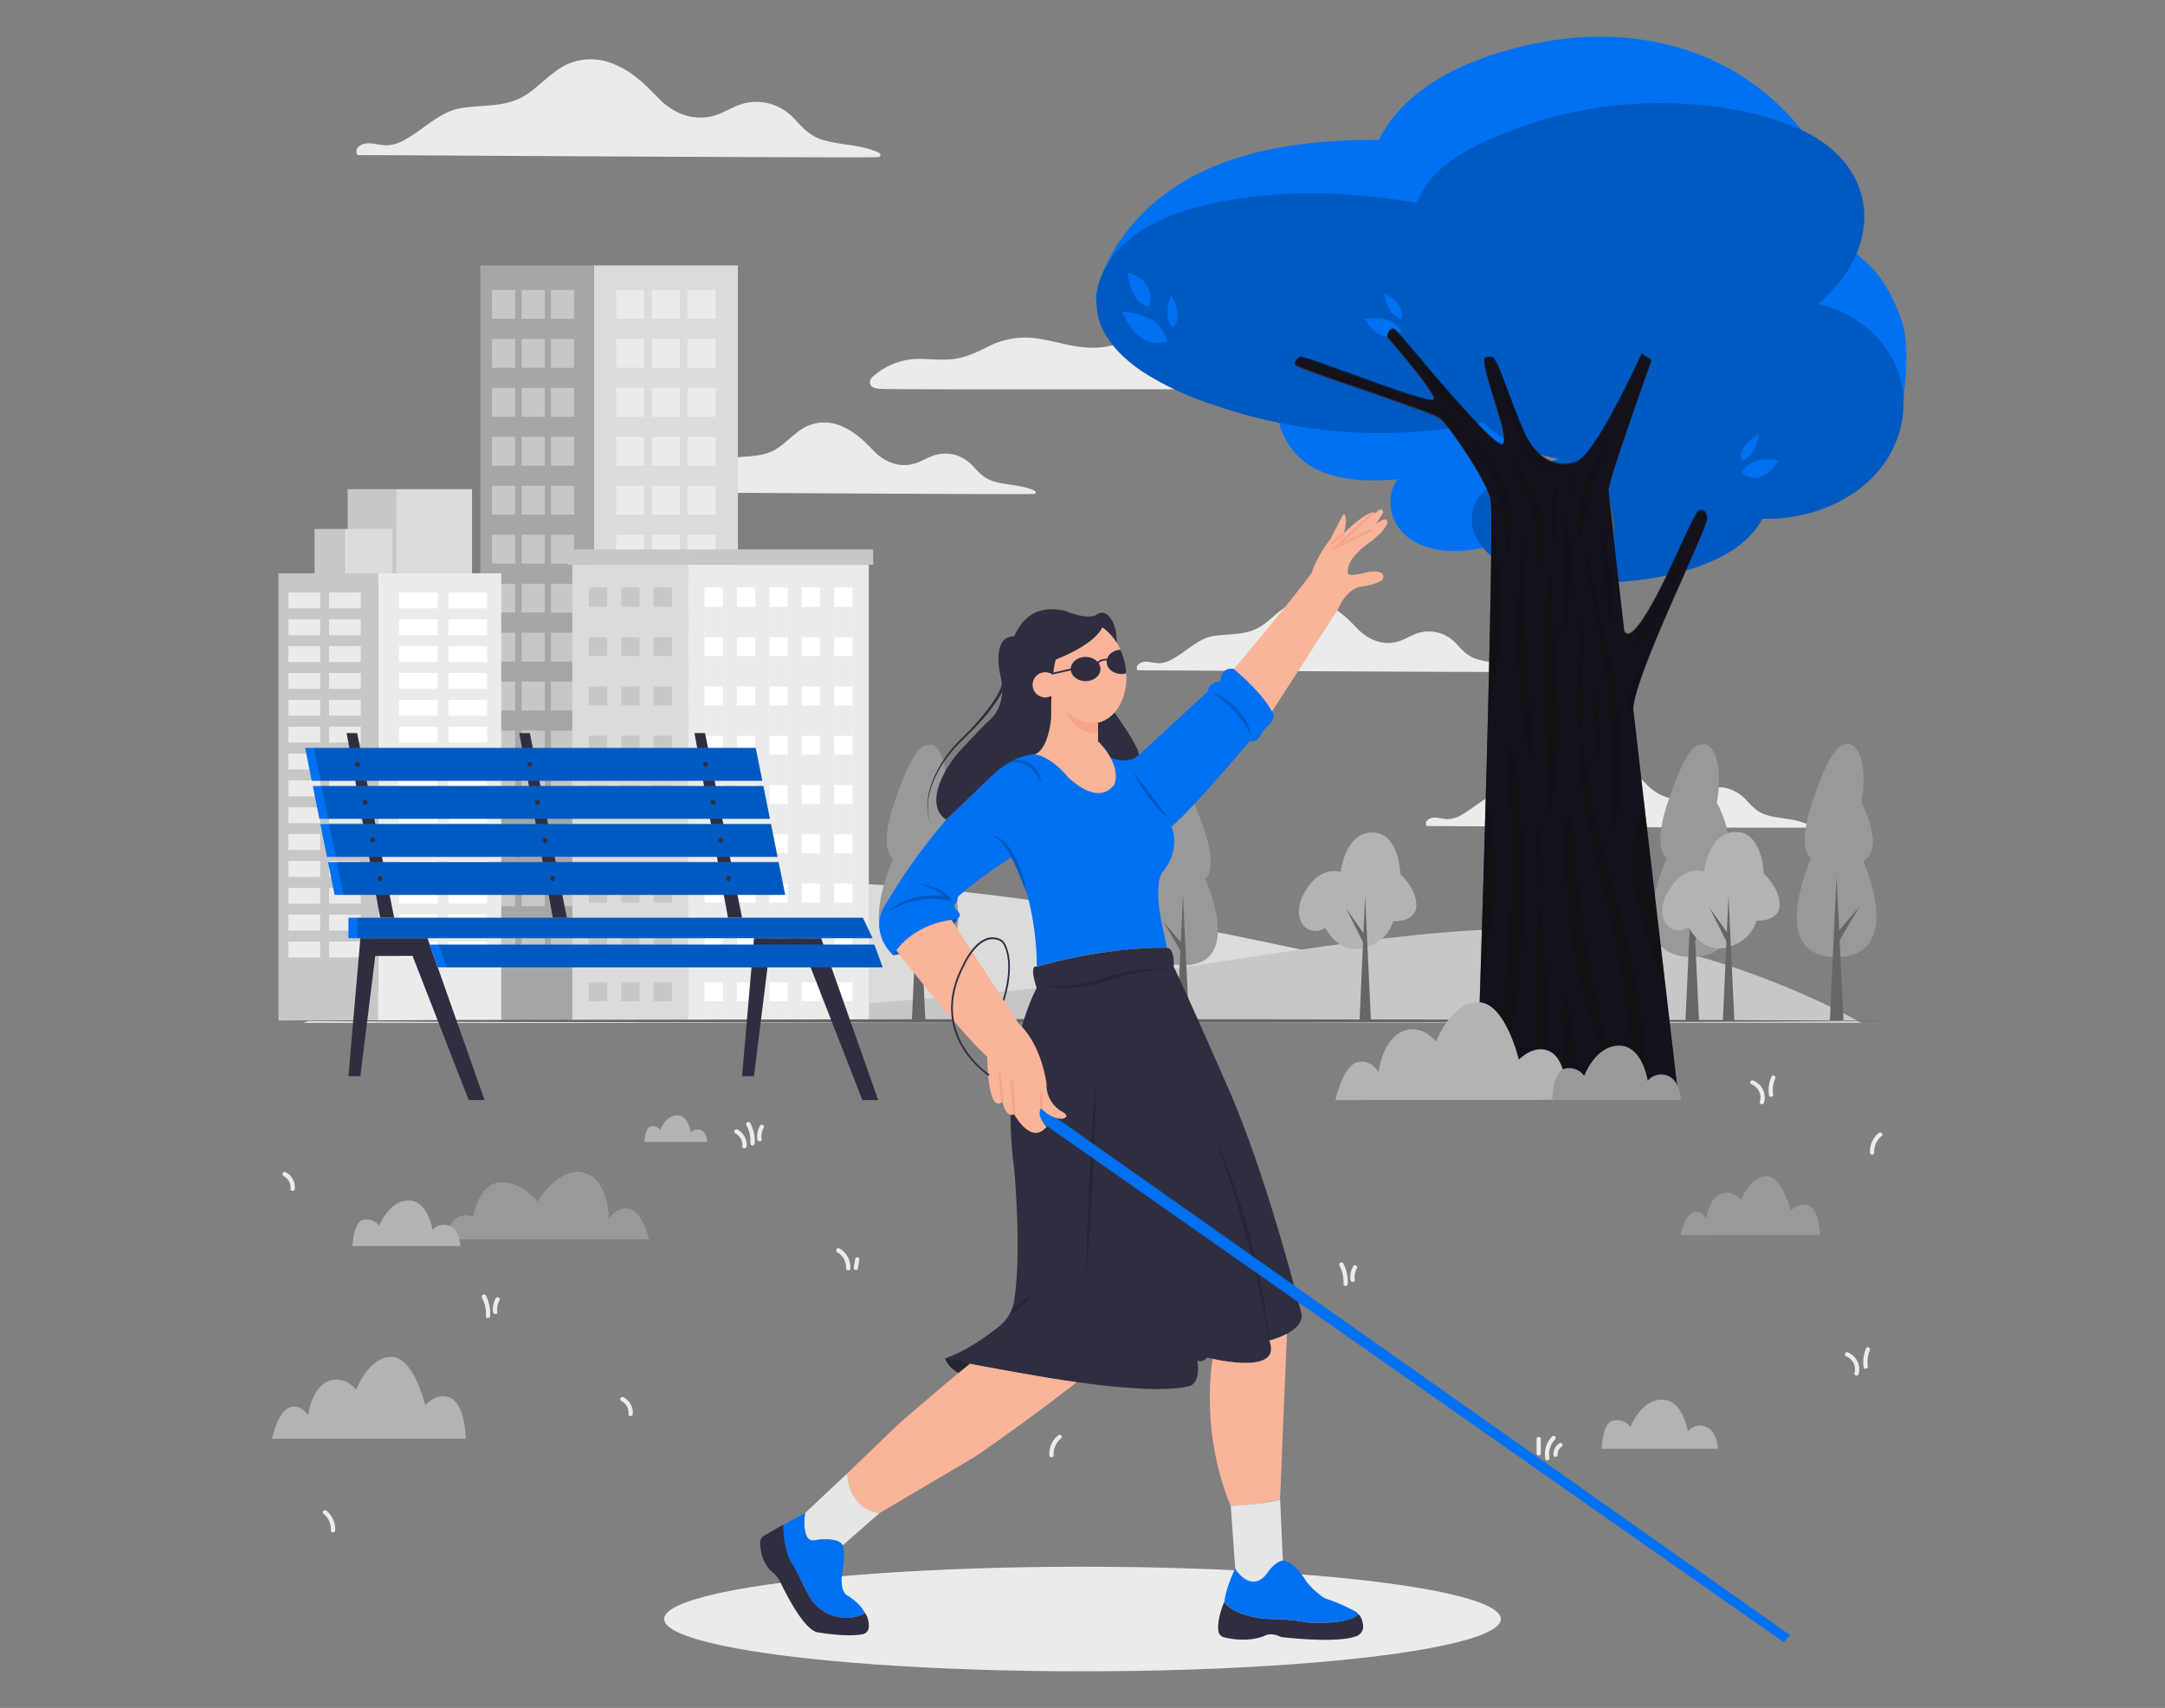 <svg xmlns="http://www.w3.org/2000/svg" width="865.76" height="682.89" viewBox="0 0 865.76 682.89"><rect x="0" y="0" width="865.76" height="682.89" fill="#808080" stroke="none"/><path d="M121.37,409s118.47-56,204.88-56c84.66,0,199.47,28.29,230.68,34.63,82,16.64,187.46,21.35,187.46,21.35Z" fill="#dbdbdb"/><path d="M744.39,409s-64.55-37.53-137.46-37.53c-50.89,0-123.94,15.12-192.74,23.62C388,398.32,251.64,409,251.64,409Z" fill="#c7c7c7"/><path d="M143.2,62c11,0,196.36,1.21,208,.84a.91.91,0,0,0,.46-1.67c-7.34-3.63-15.68-2.89-23.31-5.47-4.49-1.53-7.24-4.46-10.35-7.81a21.51,21.51,0,0,0-9.65-6.3,20.33,20.33,0,0,0-10.5-.33c-3.77.9-7,3.06-10.62,4.41-8.9,3.35-17.55.17-23.91-6.42-5.24-5.44-10.4-10.56-17.53-13.48a23.29,23.29,0,0,0-18.57-.26c-6.8,3.06-11.46,9.19-17.84,13-7.57,4.42-16.63,3.37-25,4.71s-14.79,8.38-22.11,12.44a15.66,15.66,0,0,1-8,2.46,44,44,0,0,1-4.84-.69c-2.53-.3-4.92-.23-6.62,1.87C142.39,59.84,142.48,62,143.2,62Z" fill="#ebebeb"/><path d="M570.76,330.29c8,0,143.35.89,151.86.62.61,0,1-.92.33-1.21-5.36-2.65-11.44-2.13-17-4-3.28-1.11-5.28-3.25-7.55-5.72a15.83,15.83,0,0,0-7-4.59,15,15,0,0,0-7.66-.23c-2.75.64-5.13,2.22-7.75,3.21-6.51,2.46-12.82.13-17.46-4.68-3.83-4-7.59-7.66-12.8-9.85a17,17,0,0,0-13.56-.19c-5,2.25-8.36,6.77-13,9.48-5.53,3.24-12.15,2.47-18.24,3.45s-10.88,6.05-16.29,9.12a11.31,11.31,0,0,1-5.84,1.81,32.92,32.92,0,0,1-3.55-.49c-1.84-.23-3.59-.19-4.83,1.36C570.09,328.76,570.15,330.29,570.76,330.29Z" fill="#ebebeb"/><path d="M455,268c8,0,143.36.89,151.87.61.61,0,.93-.92.33-1.21-5.36-2.65-11.44-2.13-17-4-3.27-1.1-5.28-3.24-7.56-5.71a15.82,15.82,0,0,0-7-4.6,15.07,15.07,0,0,0-7.66-.23c-2.74.65-5.11,2.23-7.66,3.22-6.51,2.45-12.82.12-17.46-4.69-3.83-4-7.59-7.66-12.79-9.85a17,17,0,0,0-13.56-.18c-5,2.25-8.37,6.77-13,9.48-5.52,3.23-12.13,2.47-18.23,3.45s-10.73,6.13-16.15,9.07a11.31,11.31,0,0,1-5.84,1.81,32.92,32.92,0,0,1-3.55-.49c-1.84-.23-3.59-.19-4.83,1.36C454.43,266.38,454.5,268,455,268Z" fill="#ebebeb"/><path d="M261.66,196.88c8,0,143.35.89,151.85.62.62,0,.95-.91.34-1.21-5.36-2.65-11.44-2.13-17-4-3.28-1.11-5.31-3.25-7.57-5.72a15.75,15.75,0,0,0-7-4.59,15,15,0,0,0-7.66-.23c-2.74.64-5.13,2.22-7.75,3.21-6.5,2.46-12.83.13-17.47-4.68-3.83-4-7.58-7.66-12.79-9.85a17,17,0,0,0-13.56-.19c-5,2.25-8.36,6.77-13,9.5-5.53,3.22-12.15,2.47-18.25,3.43s-10.72,6.13-16.15,9.09a11.49,11.49,0,0,1-5.83,1.81,31.13,31.13,0,0,1-3.56-.51c-1.83-.23-3.58-.18-4.82,1.36C261.06,195.29,261.12,196.88,261.66,196.88Z" fill="#ebebeb"/><path d="M352.86,155.49c.15.44,213.28,0,210.59,0-1.22,0,1.86-1.84.66-2.44-6.94-3.43-14.52-3.54-22.09-4.23a33.88,33.88,0,0,1-12.9-3.06c-4-2.11-6.51-5.76-9.36-9.19a40,40,0,0,0-36.4-13.79c-15.15,2.37-27.1,13.91-42.28,16-9.12,1.27-17.75-2.25-26.66-3.49a32.44,32.44,0,0,0-20,3.66c-4.81,2.37-9.19,4.38-14.68,4.76-4.18.29-8.36-.18-12.54-.23a28.16,28.16,0,0,0-18.47,7.37C348.05,151.49,345.91,155.49,352.86,155.49Z" fill="#ebebeb"/><rect x="237.48" y="106.13" width="57.6" height="301.93" fill="#dbdbdb"/><rect x="274.94" y="115.95" width="11.2" height="11.52" fill="#ebebeb"/><rect x="260.63" y="115.95" width="11.2" height="11.52" fill="#ebebeb"/><rect x="274.94" y="135.53" width="11.2" height="11.54" fill="#ebebeb"/><rect x="260.63" y="135.53" width="11.2" height="11.54" fill="#ebebeb"/><rect x="274.94" y="155.09" width="11.2" height="11.54" fill="#ebebeb"/><rect x="260.63" y="155.09" width="11.2" height="11.54" fill="#ebebeb"/><rect x="274.94" y="174.65" width="11.2" height="11.54" fill="#ebebeb"/><rect x="260.63" y="174.65" width="11.2" height="11.54" fill="#ebebeb"/><rect x="274.94" y="194.23" width="11.2" height="11.54" fill="#ebebeb"/><rect x="260.63" y="194.23" width="11.2" height="11.54" fill="#ebebeb"/><rect x="274.94" y="213.8" width="11.2" height="11.54" fill="#ebebeb"/><rect x="260.63" y="213.8" width="11.2" height="11.54" fill="#ebebeb"/><rect x="274.94" y="233.39" width="11.2" height="11.52" fill="#ebebeb"/><rect x="260.63" y="233.39" width="11.2" height="11.52" fill="#ebebeb"/><rect x="274.94" y="252.96" width="11.2" height="11.54" fill="#ebebeb"/><rect x="260.63" y="252.96" width="11.2" height="11.54" fill="#ebebeb"/><rect x="274.94" y="272.52" width="11.2" height="11.54" fill="#ebebeb"/><rect x="260.63" y="272.52" width="11.2" height="11.54" fill="#ebebeb"/><rect x="274.94" y="292.1" width="11.2" height="11.54" fill="#ebebeb"/><rect x="260.63" y="292.1" width="11.2" height="11.54" fill="#ebebeb"/><rect x="274.94" y="311.66" width="11.2" height="11.54" fill="#ebebeb"/><rect x="260.63" y="311.66" width="11.2" height="11.54" fill="#ebebeb"/><rect x="274.94" y="331.24" width="11.2" height="11.54" fill="#ebebeb"/><rect x="260.63" y="331.24" width="11.2" height="11.54" fill="#ebebeb"/><rect x="274.94" y="350.81" width="11.2" height="11.54" fill="#ebebeb"/><rect x="260.63" y="350.81" width="11.2" height="11.54" fill="#ebebeb"/><rect x="274.94" y="370.39" width="11.2" height="11.54" fill="#ebebeb"/><rect x="246.43" y="370.4" width="11.2" height="11.54" fill="#ebebeb"/><rect x="246.43" y="350.82" width="11.2" height="11.54" fill="#ebebeb"/><rect x="246.43" y="331.24" width="11.2" height="11.54" fill="#ebebeb"/><rect x="246.43" y="311.68" width="11.2" height="11.54" fill="#ebebeb"/><rect x="246.43" y="292.1" width="11.2" height="11.54" fill="#ebebeb"/><rect x="246.43" y="272.54" width="11.2" height="11.54" fill="#ebebeb"/><rect x="246.43" y="252.96" width="11.2" height="11.54" fill="#ebebeb"/><rect x="246.43" y="233.38" width="11.2" height="11.52" fill="#ebebeb"/><rect x="246.43" y="213.81" width="11.2" height="11.54" fill="#ebebeb"/><rect x="246.43" y="194.23" width="11.2" height="11.54" fill="#ebebeb"/><rect x="246.43" y="174.67" width="11.2" height="11.54" fill="#ebebeb"/><rect x="246.43" y="155.09" width="11.2" height="11.54" fill="#ebebeb"/><rect x="246.43" y="135.51" width="11.2" height="11.54" fill="#ebebeb"/><rect x="246.43" y="115.95" width="11.2" height="11.52" fill="#ebebeb"/><rect x="260.63" y="370.39" width="11.2" height="11.54" fill="#ebebeb"/><rect x="192.09" y="106.13" width="45.41" height="301.93" fill="#a6a6a6"/><rect x="196.76" y="370.4" width="9.25" height="11.54" fill="#c7c7c7"/><rect x="208.59" y="370.4" width="9.25" height="11.54" fill="#c7c7c7"/><rect x="196.76" y="350.82" width="9.25" height="11.54" fill="#c7c7c7"/><rect x="208.59" y="350.82" width="9.25" height="11.54" fill="#c7c7c7"/><rect x="196.76" y="331.24" width="9.25" height="11.54" fill="#c7c7c7"/><rect x="208.59" y="331.24" width="9.25" height="11.54" fill="#c7c7c7"/><rect x="196.76" y="311.68" width="9.25" height="11.54" fill="#c7c7c7"/><rect x="208.59" y="311.68" width="9.25" height="11.54" fill="#c7c7c7"/><rect x="196.76" y="292.1" width="9.25" height="11.54" fill="#c7c7c7"/><rect x="208.59" y="292.1" width="9.25" height="11.54" fill="#c7c7c7"/><rect x="196.76" y="272.54" width="9.25" height="11.54" fill="#c7c7c7"/><rect x="208.59" y="272.54" width="9.25" height="11.54" fill="#c7c7c7"/><rect x="196.76" y="252.96" width="9.25" height="11.54" fill="#c7c7c7"/><rect x="208.59" y="252.96" width="9.25" height="11.54" fill="#c7c7c7"/><rect x="196.76" y="233.38" width="9.25" height="11.52" fill="#c7c7c7"/><rect x="208.59" y="233.38" width="9.25" height="11.52" fill="#c7c7c7"/><rect x="196.76" y="213.81" width="9.25" height="11.54" fill="#c7c7c7"/><rect x="208.59" y="213.81" width="9.25" height="11.54" fill="#c7c7c7"/><rect x="196.76" y="194.23" width="9.25" height="11.54" fill="#c7c7c7"/><rect x="208.59" y="194.23" width="9.25" height="11.54" fill="#c7c7c7"/><rect x="196.76" y="174.67" width="9.25" height="11.54" fill="#c7c7c7"/><rect x="208.59" y="174.67" width="9.25" height="11.54" fill="#c7c7c7"/><rect x="196.76" y="155.09" width="9.25" height="11.54" fill="#c7c7c7"/><rect x="208.59" y="155.09" width="9.25" height="11.54" fill="#c7c7c7"/><rect x="196.76" y="135.51" width="9.25" height="11.54" fill="#c7c7c7"/><rect x="208.59" y="135.51" width="9.25" height="11.54" fill="#c7c7c7"/><rect x="196.76" y="115.95" width="9.25" height="11.52" fill="#c7c7c7"/><rect x="220.31" y="115.95" width="9.25" height="11.52" fill="#c7c7c7"/><rect x="220.31" y="135.53" width="9.25" height="11.54" fill="#c7c7c7"/><rect x="220.31" y="155.09" width="9.25" height="11.54" fill="#c7c7c7"/><rect x="220.31" y="174.65" width="9.25" height="11.54" fill="#c7c7c7"/><rect x="220.31" y="194.23" width="9.25" height="11.54" fill="#c7c7c7"/><rect x="220.31" y="213.8" width="9.25" height="11.54" fill="#c7c7c7"/><rect x="220.31" y="233.39" width="9.25" height="11.52" fill="#c7c7c7"/><rect x="220.31" y="252.96" width="9.25" height="11.54" fill="#c7c7c7"/><rect x="220.31" y="272.52" width="9.25" height="11.54" fill="#c7c7c7"/><rect x="220.31" y="292.1" width="9.25" height="11.54" fill="#c7c7c7"/><rect x="220.31" y="311.66" width="9.25" height="11.54" fill="#c7c7c7"/><rect x="220.31" y="331.24" width="9.25" height="11.54" fill="#c7c7c7"/><rect x="220.31" y="350.81" width="9.25" height="11.54" fill="#c7c7c7"/><rect x="220.31" y="370.39" width="9.25" height="11.54" fill="#c7c7c7"/><rect x="208.59" y="115.95" width="9.25" height="11.52" fill="#c7c7c7"/><rect x="275.22" y="225.82" width="72.22" height="182.37" fill="#ebebeb"/><rect x="275.22" y="219.67" width="73.95" height="6.14" fill="#c7c7c7"/><rect x="333.59" y="234.88" width="7.31" height="173.3" fill="#fff"/><rect x="320.63" y="234.88" width="7.32" height="173.3" fill="#fff"/><rect x="307.68" y="234.88" width="7.31" height="173.3" fill="#fff"/><rect x="294.7" y="234.88" width="7.32" height="173.3" fill="#fff"/><rect x="281.76" y="234.88" width="7.31" height="173.3" fill="#fff"/><rect x="333.59" y="242.63" width="7.32" height="12.13" fill="#ebebeb"/><rect x="320.63" y="242.63" width="7.32" height="12.13" fill="#ebebeb"/><rect x="307.67" y="242.63" width="7.32" height="12.13" fill="#ebebeb"/><rect x="294.7" y="242.63" width="7.32" height="12.13" fill="#ebebeb"/><rect x="281.74" y="242.63" width="7.32" height="12.13" fill="#ebebeb"/><rect x="333.59" y="262.33" width="7.32" height="12.13" fill="#ebebeb"/><rect x="320.63" y="262.33" width="7.32" height="12.13" fill="#ebebeb"/><rect x="307.67" y="262.33" width="7.32" height="12.13" fill="#ebebeb"/><rect x="294.7" y="262.33" width="7.32" height="12.13" fill="#ebebeb"/><rect x="281.74" y="262.33" width="7.32" height="12.13" fill="#ebebeb"/><rect x="333.59" y="282.05" width="7.32" height="12.13" fill="#ebebeb"/><rect x="320.63" y="282.05" width="7.32" height="12.13" fill="#ebebeb"/><rect x="307.67" y="282.05" width="7.32" height="12.13" fill="#ebebeb"/><rect x="294.7" y="282.05" width="7.32" height="12.13" fill="#ebebeb"/><rect x="281.74" y="282.05" width="7.32" height="12.13" fill="#ebebeb"/><rect x="333.59" y="301.75" width="7.32" height="12.13" fill="#ebebeb"/><rect x="320.63" y="301.75" width="7.32" height="12.13" fill="#ebebeb"/><rect x="307.67" y="301.75" width="7.32" height="12.13" fill="#ebebeb"/><rect x="294.7" y="301.75" width="7.32" height="12.13" fill="#ebebeb"/><rect x="281.74" y="301.75" width="7.32" height="12.13" fill="#ebebeb"/><rect x="333.59" y="321.47" width="7.32" height="12.13" fill="#ebebeb"/><rect x="320.63" y="321.47" width="7.32" height="12.13" fill="#ebebeb"/><rect x="307.67" y="321.47" width="7.32" height="12.13" fill="#ebebeb"/><rect x="294.7" y="321.47" width="7.32" height="12.13" fill="#ebebeb"/><rect x="281.74" y="321.47" width="7.32" height="12.13" fill="#ebebeb"/><rect x="333.59" y="341.17" width="7.32" height="12.13" fill="#ebebeb"/><rect x="320.63" y="341.17" width="7.32" height="12.13" fill="#ebebeb"/><rect x="307.67" y="341.17" width="7.32" height="12.13" fill="#ebebeb"/><rect x="294.7" y="341.17" width="7.32" height="12.13" fill="#ebebeb"/><rect x="281.74" y="341.17" width="7.32" height="12.13" fill="#ebebeb"/><rect x="333.59" y="360.9" width="7.32" height="12.13" fill="#ebebeb"/><rect x="320.63" y="360.9" width="7.32" height="12.13" fill="#ebebeb"/><rect x="307.67" y="360.9" width="7.32" height="12.13" fill="#ebebeb"/><rect x="294.7" y="360.9" width="7.32" height="12.13" fill="#ebebeb"/><rect x="281.74" y="360.9" width="7.32" height="12.13" fill="#ebebeb"/><rect x="333.59" y="380.61" width="7.32" height="12.13" fill="#ebebeb"/><rect x="320.63" y="380.61" width="7.32" height="12.13" fill="#ebebeb"/><rect x="307.67" y="380.61" width="7.32" height="12.13" fill="#ebebeb"/><rect x="294.7" y="380.61" width="7.32" height="12.13" fill="#ebebeb"/><rect x="281.74" y="380.61" width="7.32" height="12.13" fill="#ebebeb"/><rect x="333.59" y="400.32" width="7.31" height="7.87" fill="#ebebeb"/><rect x="320.63" y="400.32" width="7.32" height="7.87" fill="#ebebeb"/><rect x="307.68" y="400.32" width="7.31" height="7.87" fill="#ebebeb"/><rect x="294.7" y="400.32" width="7.32" height="7.87" fill="#ebebeb"/><rect x="281.76" y="400.32" width="7.31" height="7.87" fill="#ebebeb"/><rect x="228.86" y="225.82" width="46.36" height="182.37" fill="#dbdbdb"/><rect x="226.87" y="219.67" width="48.37" height="6.14" fill="#c7c7c7"/><rect x="261.38" y="234.88" width="7.32" height="173.3" fill="#c7c7c7"/><rect x="248.42" y="234.88" width="7.31" height="173.3" fill="#c7c7c7"/><rect x="235.46" y="234.88" width="7.32" height="173.3" fill="#c7c7c7"/><rect x="261.37" y="242.63" width="7.32" height="12.13" fill="#dbdbdb"/><rect x="248.41" y="242.63" width="7.32" height="12.13" fill="#dbdbdb"/><rect x="235.46" y="242.63" width="7.32" height="12.13" fill="#dbdbdb"/><rect x="261.37" y="262.33" width="7.32" height="12.13" fill="#dbdbdb"/><rect x="248.41" y="262.33" width="7.32" height="12.13" fill="#dbdbdb"/><rect x="235.46" y="262.33" width="7.32" height="12.13" fill="#dbdbdb"/><rect x="261.37" y="282.05" width="7.32" height="12.13" fill="#dbdbdb"/><rect x="248.41" y="282.05" width="7.32" height="12.13" fill="#dbdbdb"/><rect x="235.46" y="282.05" width="7.32" height="12.13" fill="#dbdbdb"/><rect x="261.37" y="301.75" width="7.32" height="12.13" fill="#dbdbdb"/><rect x="248.41" y="301.75" width="7.32" height="12.13" fill="#dbdbdb"/><rect x="235.46" y="301.75" width="7.32" height="12.13" fill="#dbdbdb"/><rect x="261.37" y="321.47" width="7.32" height="12.13" fill="#dbdbdb"/><rect x="248.41" y="321.47" width="7.32" height="12.13" fill="#dbdbdb"/><rect x="235.46" y="321.47" width="7.32" height="12.13" fill="#dbdbdb"/><rect x="261.37" y="341.17" width="7.32" height="12.13" fill="#dbdbdb"/><rect x="248.41" y="341.17" width="7.32" height="12.13" fill="#dbdbdb"/><rect x="235.46" y="341.17" width="7.32" height="12.13" fill="#dbdbdb"/><rect x="261.37" y="360.9" width="7.32" height="12.13" fill="#dbdbdb"/><rect x="248.41" y="360.9" width="7.32" height="12.13" fill="#dbdbdb"/><rect x="235.46" y="360.9" width="7.32" height="12.13" fill="#dbdbdb"/><rect x="261.37" y="380.61" width="7.32" height="12.13" fill="#dbdbdb"/><rect x="248.41" y="380.61" width="7.32" height="12.13" fill="#dbdbdb"/><rect x="235.46" y="380.61" width="7.32" height="12.13" fill="#dbdbdb"/><rect x="261.38" y="400.32" width="7.32" height="7.87" fill="#dbdbdb"/><rect x="248.42" y="400.32" width="7.31" height="7.87" fill="#dbdbdb"/><rect x="235.46" y="400.32" width="7.32" height="7.87" fill="#dbdbdb"/><rect x="158.32" y="195.58" width="30.44" height="35.96" fill="#dbdbdb"/><rect x="139.02" y="195.58" width="19.3" height="37.27" fill="#c7c7c7"/><rect x="137.75" y="211.48" width="19.15" height="21.39" fill="#dbdbdb"/><rect x="125.8" y="211.48" width="11.95" height="21.39" fill="#c7c7c7"/><rect x="151.23" y="229.21" width="49.21" height="178.87" fill="#ebebeb"/><rect x="179.34" y="236.89" width="15.47" height="6.33" fill="#fff"/><rect x="159.55" y="236.89" width="15.47" height="6.33" fill="#fff"/><rect x="179.34" y="247.63" width="15.47" height="6.33" fill="#fff"/><rect x="159.55" y="247.63" width="15.47" height="6.33" fill="#fff"/><rect x="179.34" y="258.36" width="15.47" height="6.33" fill="#fff"/><rect x="159.55" y="258.36" width="15.47" height="6.33" fill="#fff"/><rect x="179.34" y="269.1" width="15.47" height="6.33" fill="#fff"/><rect x="159.55" y="269.1" width="15.47" height="6.33" fill="#fff"/><rect x="179.34" y="279.83" width="15.47" height="6.33" fill="#fff"/><rect x="159.55" y="279.83" width="15.47" height="6.33" fill="#fff"/><rect x="179.34" y="290.57" width="15.47" height="6.33" fill="#fff"/><rect x="159.55" y="290.57" width="15.47" height="6.33" fill="#fff"/><rect x="179.34" y="301.31" width="15.47" height="6.33" fill="#fff"/><rect x="159.55" y="301.31" width="15.47" height="6.33" fill="#fff"/><rect x="179.34" y="312.05" width="15.47" height="6.33" fill="#fff"/><rect x="159.55" y="312.05" width="15.47" height="6.33" fill="#fff"/><rect x="179.34" y="322.77" width="15.47" height="6.33" fill="#fff"/><rect x="159.55" y="322.77" width="15.47" height="6.33" fill="#fff"/><rect x="179.34" y="333.51" width="15.47" height="6.33" fill="#fff"/><rect x="159.55" y="333.51" width="15.47" height="6.33" fill="#fff"/><rect x="179.34" y="344.25" width="15.47" height="6.33" fill="#fff"/><rect x="159.55" y="344.25" width="15.47" height="6.33" fill="#fff"/><rect x="179.34" y="354.99" width="15.47" height="6.33" fill="#fff"/><rect x="159.55" y="354.99" width="15.47" height="6.33" fill="#fff"/><rect x="179.34" y="365.71" width="15.47" height="6.33" fill="#fff"/><rect x="159.55" y="365.71" width="15.47" height="6.33" fill="#fff"/><rect x="179.34" y="376.45" width="15.47" height="6.33" fill="#fff"/><rect x="159.55" y="376.45" width="15.47" height="6.33" fill="#fff"/><rect x="111.35" y="229.21" width="39.88" height="178.87" fill="#c7c7c7"/><rect x="115.33" y="376.47" width="12.7" height="6.33" fill="#ebebeb"/><rect x="131.59" y="376.47" width="12.7" height="6.33" fill="#ebebeb"/><rect x="115.33" y="365.73" width="12.7" height="6.33" fill="#ebebeb"/><rect x="131.59" y="365.73" width="12.7" height="6.33" fill="#ebebeb"/><rect x="115.33" y="354.99" width="12.7" height="6.33" fill="#ebebeb"/><rect x="131.59" y="354.99" width="12.7" height="6.33" fill="#ebebeb"/><rect x="115.33" y="344.25" width="12.7" height="6.33" fill="#ebebeb"/><rect x="131.59" y="344.25" width="12.7" height="6.33" fill="#ebebeb"/><rect x="115.33" y="333.53" width="12.7" height="6.33" fill="#ebebeb"/><rect x="131.59" y="333.53" width="12.7" height="6.33" fill="#ebebeb"/><rect x="115.33" y="322.79" width="12.7" height="6.33" fill="#ebebeb"/><rect x="131.59" y="322.79" width="12.7" height="6.33" fill="#ebebeb"/><rect x="115.33" y="312.05" width="12.7" height="6.33" fill="#ebebeb"/><rect x="131.59" y="312.05" width="12.7" height="6.33" fill="#ebebeb"/><rect x="115.33" y="301.31" width="12.7" height="6.33" fill="#ebebeb"/><rect x="131.59" y="301.31" width="12.7" height="6.33" fill="#ebebeb"/><rect x="115.33" y="290.58" width="12.7" height="6.33" fill="#ebebeb"/><rect x="131.59" y="290.58" width="12.7" height="6.33" fill="#ebebeb"/><rect x="115.33" y="279.84" width="12.7" height="6.33" fill="#ebebeb"/><rect x="131.59" y="279.84" width="12.7" height="6.33" fill="#ebebeb"/><rect x="115.33" y="269.1" width="12.7" height="6.33" fill="#ebebeb"/><rect x="131.59" y="269.1" width="12.7" height="6.33" fill="#ebebeb"/><rect x="115.33" y="258.36" width="12.7" height="6.33" fill="#ebebeb"/><rect x="131.59" y="258.36" width="12.7" height="6.33" fill="#ebebeb"/><rect x="115.33" y="247.64" width="12.7" height="6.33" fill="#ebebeb"/><rect x="131.59" y="247.64" width="12.7" height="6.33" fill="#ebebeb"/><rect x="115.33" y="236.9" width="12.7" height="6.33" fill="#ebebeb"/><rect x="131.59" y="236.9" width="12.7" height="6.33" fill="#ebebeb"/><path d="M738.8,540.69c-1-.42-1.46,1.24-.46,1.65a5.53,5.53,0,0,1,3.23,6.7.86.86,0,0,0,1.64.46A7.3,7.3,0,0,0,738.8,540.69Z" fill="#ebebeb"/><path d="M746.27,539.09a13.1,13.1,0,0,0-1,7.56c.16,1.09,1.82.63,1.65-.46a11,11,0,0,1,.81-6.24C748.19,539,746.72,538.1,746.27,539.09Z" fill="#ebebeb"/><path d="M701,432c-1-.41-1.54,1.23-.45,1.65a5.53,5.53,0,0,1,3.22,6.7.86.86,0,1,0,1.65.46A7.3,7.3,0,0,0,701,432Z" fill="#ebebeb"/><path d="M708.42,430.4a13.14,13.14,0,0,0-1,7.55c.18,1.07,1.82.61,1.65-.46a11.06,11.06,0,0,1,.82-6.24C710.33,430.26,708.86,429.4,708.42,430.4Z" fill="#ebebeb"/><path d="M249.36,558.67a.88.88,0,0,0-.86,1.54,5.24,5.24,0,0,1,2.82,5.16c-.09,1.1,1.62,1.1,1.71,0A6.91,6.91,0,0,0,249.36,558.67Z" fill="#ebebeb"/><path d="M114.22,468.65a.88.88,0,0,0-.86,1.53,5.28,5.28,0,0,1,2.82,5.18c-.1,1.09,1.62,1.09,1.71,0A6.92,6.92,0,0,0,114.22,468.65Z" fill="#ebebeb"/><path d="M537.16,505.16c-.52-1-2-.11-1.53.86a13.58,13.58,0,0,1,1.61,7.31.85.85,0,0,0,1.7,0A15.26,15.26,0,0,0,537.16,505.16Z" fill="#ebebeb"/><path d="M541.12,506.29a9,9,0,0,0-1.09,5.46c.14,1.07,1.85,1.09,1.72,0a7.42,7.42,0,0,1,.85-4.6C543.19,506.19,541.65,505.33,541.12,506.29Z" fill="#ebebeb"/><path d="M194.28,518c-.52-1-2-.11-1.53.87a13.58,13.58,0,0,1,1.53,7.29.86.86,0,0,0,1.72,0A15.52,15.52,0,0,0,194.28,518Z" fill="#ebebeb"/><path d="M198.25,519.1a8.88,8.88,0,0,0-1.09,5.46c.12,1.07,1.84,1.08,1.7,0a7.36,7.36,0,0,1,.86-4.6C200.25,519,198.77,518.14,198.25,519.1Z" fill="#ebebeb"/><path d="M294.89,451.63a.88.88,0,0,0-.86,1.53,5.24,5.24,0,0,1,2.82,5.17c-.09,1.1,1.62,1.08,1.72,0A6.92,6.92,0,0,0,294.89,451.63Z" fill="#ebebeb"/><path d="M300,449c-.52-1-2-.11-1.53.85a13.54,13.54,0,0,1,1.61,7.3.85.85,0,0,0,1.7,0A15.3,15.3,0,0,0,300,449Z" fill="#ebebeb"/><path d="M303.93,450.1a9,9,0,0,0-1.09,5.44c.14,1.09,1.85,1.09,1.72,0a7.29,7.29,0,0,1,.85-4.6C305.93,450,304.46,449.13,303.93,450.1Z" fill="#ebebeb"/><path d="M335.76,499.22a.88.88,0,1,0-.85,1.53,7,7,0,0,1,3.43,6.43.86.86,0,0,0,1.71,0A8.61,8.61,0,0,0,335.76,499.22Z" fill="#ebebeb"/><path d="M342,503.31l-.6,3.43c-.18,1.07,1.46,1.53,1.64.46l.6-3.43C343.85,502.68,342.21,502.22,342,503.31Z" fill="#ebebeb"/><path d="M130.58,604.05c-.84-.69-2.07.52-1.21,1.21a7.94,7.94,0,0,1,2.94,6.7.86.86,0,0,0,1.71,0A9.6,9.6,0,0,0,130.58,604.05Z" fill="#ebebeb"/><path d="M423.14,573.89c.84-.69,2.05.5,1.21,1.21a7.91,7.91,0,0,0-3,6.68.86.86,0,0,1-1.72,0A9.55,9.55,0,0,1,423.14,573.89Z" fill="#ebebeb"/><path d="M751.28,453c.84-.69,2.05.51,1.21,1.21a8,8,0,0,0-3,6.7.86.86,0,0,1-1.71,0A9.65,9.65,0,0,1,751.28,453Z" fill="#ebebeb"/><path d="M620.69,574.32a10.08,10.08,0,0,0-2.71,9c.18,1.09,1.84.63,1.64-.44a8.3,8.3,0,0,1,2.27-7.37C622.65,574.73,621.46,573.52,620.69,574.32Z" fill="#ebebeb"/><path d="M614.46,575.25V581a.86.86,0,1,0,1.71,0v-5.73a.86.86,0,0,0-1.71,0Z" fill="#ebebeb"/><path d="M623.6,577.06a5.29,5.29,0,0,0-2.42,4.59c0,1.09,1.76,1.09,1.72,0a3.51,3.51,0,0,1,1.53-3.17C625.38,577.92,624.52,576.45,623.6,577.06Z" fill="#ebebeb"/><polygon points="103.42 408.18 185.78 407.81 268.15 407.68 432.88 407.42 597.6 407.68 679.98 407.81 762.34 408.18 679.98 408.56 597.6 408.7 432.88 408.95 268.15 408.69 185.78 408.56 103.42 408.18" fill="#666"/><path d="M378,344.57s17.22,38.23-10.88,38.3-9.93-39.52-9.93-39.52-6.51-2.85,1-24.19,10.89-21.35,14-21.35c4,0,7.66,9.2,5,23.41C377.19,321.18,387.09,338.84,378,344.57Z" fill="#999"/><polygon points="364.64 408.18 367.29 350.59 370.06 408.18 364.64 408.18" fill="#666"/><polygon points="366.22 374.74 376.41 362.8 368.41 376.32 366.22 374.74" fill="#666"/><path d="M536.15,348.68s-8-3.17-14.35,7.89c-6.51,11.35,1.67,18.83,8.15,14.37,0,0,5.09,10.72,15.32,8.12s11.81-10.73,11.81-10.73,9,.62,9.29-6.12S560,349.49,560,349.49s-.4-16.78-11.34-16.64S536.15,348.68,536.15,348.68Z" fill="#b3b3b3"/><polygon points="543.66 408.17 545.88 358.22 548.23 408.15 543.66 408.17" fill="#666"/><polygon points="545.22 376.99 538.19 362.99 546.39 374.8 545.22 376.99" fill="#666"/><path d="M439.45,348.68s-8-3.17-14.35,7.89c-6.51,11.35,1.67,18.83,8.15,14.37,0,0,5.1,10.72,15.32,8.12s11.81-10.73,11.81-10.73,9,.62,9.27-6.12-6.38-12.72-6.38-12.72-.39-16.78-11.32-16.64S439.45,348.68,439.45,348.68Z" fill="#b3b3b3"/><polygon points="446.96 408.17 449.19 358.22 451.54 408.15 446.96 408.17" fill="#666"/><polygon points="448.54 376.99 441.5 362.99 449.69 374.8 448.54 376.99" fill="#666"/><path d="M745.11,344.33s17.22,38.21-10.88,38.3-9.93-39.53-9.93-39.53-6.51-2.85,1-24.19,10.91-21.4,14-21.4c4,0,7.66,9.19,5,23.41C744.31,320.92,754.21,338.6,745.11,344.33Z" fill="#999"/><polygon points="731.76 407.94 734.41 350.33 737.19 407.92 731.76 407.94" fill="#666"/><polygon points="733.34 374.48 743.53 362.54 735.55 376.06 733.34 374.48" fill="#666"/><path d="M687.35,344.33s17.2,38.21-10.88,38.3-9.93-39.53-9.93-39.53-6.51-2.85,1-24.19,10.89-21.34,14-21.34c4,0,7.66,9.19,5,23.41C686.55,320.92,696.39,338.6,687.35,344.33Z" fill="#999"/><polygon points="674.01 407.94 676.66 350.33 679.41 407.92 674.01 407.94" fill="#666"/><polygon points="675.58 374.48 685.77 362.54 677.77 376.06 675.58 374.48" fill="#666"/><path d="M463.66,352.45s-15,33.5,9.6,33.47,8.64-34.64,8.64-34.64,5.7-2.51-.93-21.19-9.58-18.67-12.26-18.67c-3.47,0-6.69,8.1-4.3,20.51C464.33,331.93,455.69,347.44,463.66,352.45Z" fill="#999"/><polygon points="475.47 408.14 473.05 357.69 470.74 408.14 475.47 408.14" fill="#666"/><polygon points="474.03 378.83 465.08 368.39 472.11 380.21 474.03 378.83" fill="#666"/><path d="M600.51,352.45s-15,33.5,9.61,33.47,8.63-34.64,8.63-34.64,5.69-2.51-.94-21.19-9.57-18.67-12.26-18.67c-3.47,0-6.69,8.1-4.32,20.51C601.17,331.93,592.55,347.44,600.51,352.45Z" fill="#999"/><polygon points="612.33 408.14 609.91 357.69 607.59 408.14 612.33 408.14" fill="#666"/><polygon points="610.89 378.83 601.94 368.39 608.97 380.21 610.89 378.83" fill="#666"/><path d="M681.47,348.48s-8.06-3.17-14.36,7.86c-6.51,11.35,1.67,18.81,8.15,14.35,0,0,5.1,10.73,15.32,8.12s11.81-10.72,11.81-10.72,9,.63,9.27-6.13-6.37-12.7-6.37-12.7-.4-16.85-11.32-16.65S681.47,348.48,681.47,348.48Z" fill="#b3b3b3"/><polygon points="688.97 407.95 691.21 358.01 693.55 407.95 688.97 407.95" fill="#666"/><polygon points="690.52 376.73 683.52 362.77 691.9 374.57 690.52 376.73" fill="#666"/><path d="M605,183.71c6.25,5,11,12.88,7.75,21.34-3.85,9.82-15.32,13.53-24.3,14.77-9.73,1.35-22,.31-28.77-8.38-4.34-5.55-5-14.26-.8-19.8-16.37,1.35-36.49.56-45.21-16.85a26.17,26.17,0,0,1-1.25-21.45c2.94-7.07,9.34-11.36,15.81-14.27a104,104,0,0,1,50.71-8.42,90.51,90.51,0,0,1,24.82,5.17c6.12,2.37,12.45,6.13,15.76,12.42,3.51,6.71,2.73,14.82-.63,21.45C615.77,175.83,610.59,180.23,605,183.71Z" fill="#0071f2"/><path d="M761,164.33c-.09,2.14-3,4-4.46,2-14.66-20.16-30.09-40.63-50.33-54.72C669.1,85.7,622.25,88,580.44,96.24c-23.71,4.6-47.09,11.13-70.85,15.51a282.43,282.43,0,0,1-35.13,4.41c-11.11.63-23.29-.29-33.61,4.7a1.94,1.94,0,0,1-2.54-1,1.88,1.88,0,0,1-.07-1.3,1.22,1.22,0,0,1,0-.8,67,67,0,0,1,12.43-25.37c24.51-31,64.86-36.49,100.7-36.48,10.72-20.94,33.52-31.15,54.28-36.62,22-5.82,45.53-6.52,67.41.28A97.8,97.8,0,0,1,721.12,52.8a94.54,94.54,0,0,1,14.2,25.67,195,195,0,0,1,5.3,20.87c.6,3.06,11.6,5.79,19.49,27.9C764.2,138.79,761.55,152,761,164.33Z" fill="#0071f2"/><path d="M754.61,183.6c-9.93,15.66-30,24.36-49.89,23.84-6.12,11.6-19.65,17.82-33,21.36a123.34,123.34,0,0,1-47.16,3.06c-12.93-1.64-28.63-5.3-34.24-17.08a15.32,15.32,0,0,1,.46-15.21c3.55-5.35,10.42-8.16,16.53-10.62a143.48,143.48,0,0,1,16.27-5.39,65.68,65.68,0,0,1-30.82-14.64,199,199,0,0,1-75.67,1.18,202.3,202.3,0,0,1-32.86-8.59,120,120,0,0,1-27.1-12.75c-7.2-4.81-13.56-10.84-16.76-18.38a26.92,26.92,0,0,1,2.05-24c10.11-17.59,33.7-24.13,54.11-27.15,23.36-3.45,47.05-2.1,70.18,2C572.06,65.33,592,56.55,608.07,50.8a166.22,166.22,0,0,1,55.53-9.56c17.94,0,36.77,2.5,53.2,9.2,15.78,6.23,27.46,17.88,28.61,33.73,1,14.42-6.89,27.78-18.53,37.34A46.74,46.74,0,0,1,750,134.27C763.42,148,764.56,167.9,754.61,183.6Z" fill="#0071f2"/><path d="M754.61,183.6c-9.93,15.66-30,24.36-49.89,23.84-6.12,11.6-19.65,17.82-33,21.36a123.34,123.34,0,0,1-47.16,3.06c-12.93-1.64-28.63-5.3-34.24-17.08a15.32,15.32,0,0,1,.46-15.21c3.55-5.35,10.42-8.16,16.53-10.62a143.48,143.48,0,0,1,16.27-5.39,65.68,65.68,0,0,1-30.82-14.64,199,199,0,0,1-75.67,1.18,202.3,202.3,0,0,1-32.86-8.59,120,120,0,0,1-27.1-12.75c-7.2-4.81-13.56-10.84-16.76-18.38a26.92,26.92,0,0,1,2.05-24c10.11-17.59,33.7-24.13,54.11-27.15,23.36-3.45,47.05-2.1,70.18,2C572.06,65.33,592,56.55,608.07,50.8a166.22,166.22,0,0,1,55.53-9.56c17.94,0,36.77,2.5,53.2,9.2,15.78,6.23,27.46,17.88,28.61,33.73,1,14.42-6.89,27.78-18.53,37.34A46.74,46.74,0,0,1,750,134.27C763.42,148,764.56,167.9,754.61,183.6Z" opacity="0.2"/><path d="M640.84,219.24h.09a.34.34,0,0,0,.2,0c7.12-4.06,4-15.48,1.38-21.64-.22-.52-5.52,7.86-5.76,12.26A12.59,12.59,0,0,0,640.84,219.24Z" fill="#455a64"/><path d="M620.15,215.12s10.47-4.72,15.11,1.73a7.33,7.33,0,0,1-6.54,3.34C624.05,220.11,620.15,215.12,620.15,215.12Z" fill="#455a64"/><path d="M711.08,184.06s-11.14-2.42-14.49,4.89a7.16,7.16,0,0,0,7,1.88C708.2,189.78,711.08,184.06,711.08,184.06Z" fill="#0071f2"/><path d="M451,109s.74,12.1,8.22,13.65a8.37,8.37,0,0,0-.14-7.74C457,110.42,451,109,451,109Z" fill="#0071f2"/><path d="M466.8,136.54a13.83,13.83,0,0,0-6.57-8.89,30.78,30.78,0,0,0-11.43-3.06S454.33,140.32,466.8,136.54Z" fill="#0071f2"/><path d="M630.86,209.85s3.19-4.6-6.12-11C624.81,198.85,624.7,207.49,630.86,209.85Z" fill="#455a64"/><path d="M696.54,184.14s-2.89-4.84,6.71-10.56C703.25,173.58,702.84,182.21,696.54,184.14Z" fill="#0071f2"/><path d="M545.76,127.54s11.12-2.4,14.48,4.89a7.12,7.12,0,0,1-7,1.89C548.64,133.27,545.76,127.54,545.76,127.54Z" fill="#0071f2"/><path d="M560.28,127.62s2.91-4.83-6.69-10.55C553.59,117.07,554,125.71,560.28,127.62Z" fill="#0071f2"/><path d="M468.88,130.88s4.86-2.46-.46-12.74C468.42,118.14,464.5,125.69,468.88,130.88Z" fill="#0071f2"/><path d="M518,146.27a24.66,24.66,0,0,0,4.6,1.91h0c9.68,3.57,32.37,11.11,44.87,15.8h0a49.72,49.72,0,0,1,8.52,3.66c3.34,2.8,17.9,23.67,20,32.08a58,58,0,0,1,.35,8h0c.14,13.79-.46,43.6-1.3,77.31h0c-.21,8.62-.46,17.51-.7,26.44h0c-.37,13.57-.77,27.3-1.15,40.46V352l-.1,3.3v.1c-.39,13.27-.78,25.9-1.13,37.14h0c-.86,27.81-1.53,47.23-1.53,47.23h80.86s-1.85-15.79-4.6-39.32h0c-1.05-9-2.25-19.15-3.5-30h0c-1.32-11.2-2.7-23.13-4.13-35.24h0c-.64-5.51-1.28-11.09-1.93-16.67-.89-7.66-1.79-15.41-2.66-23-.46-3.93-.91-7.86-1.37-11.72h0c-.34-3.15-.71-6.28-1.08-9.37-.57-5-1.14-9.9-1.67-14.63l-.1-.77c-.26-2.22-.5-4.4-.75-6.53v-.12h0c-3.64-31.62-6.25-54.83-6.25-56.1,0-4.18,17.18-51.92,17.18-51.92l-4-2.56s-17.68,39-25.58,42.88a13.29,13.29,0,0,1-3.06,1h0c-6.93,1.33-13.79-3.73-17.19-10.41-2.76-5.31-7.11-17.55-10.16-25.27a33.2,33.2,0,0,0-3.07-6.59c-.67-.74-3.7-.52-3.81.5-.61,6,10.25,30.81,7.4,33.86-.86.92-4.87-2.65-10.14-8.15h0c-7.86-8.24-18.51-20.77-25.53-29.11h0c-3.9-4.59-6.68-7.84-7.21-8.3-2.15-1.78-3.94,2.14-3.07,3.06s19.08,21.9,18.39,24.7S520.94,142,519.81,143,517.26,144.92,518,146.27Z" fill="#2f2e41"/><path d="M649.52,252.3h0c0,1,1.12,14.41,2.07,24.08.77,7.83,1.53,13.16,1.53,7.36h0c.08-4.89,4.14-15.95,9.2-28.18,8.73-21,20.5-45.41,20.34-48-.26-4.06-3.06-3.18-3.06-3.18-1.27,0-5.07,8.91-12.17,24.06S651.53,258.55,649.52,252.3Z" fill="#2f2e41"/><g opacity="0.6"><path d="M518,145.74a24,24,0,0,0,4.6,1.92h0c9.68,3.57,32.37,11.1,44.87,15.79h0a51.34,51.34,0,0,1,8.52,3.66c3.34,2.81,17.9,23.67,20,32.08a58,58,0,0,1,.35,8h0c.14,13.78-.46,43.6-1.3,77.3h0c-.21,8.63-.46,17.51-.7,26.45h0c-.37,13.57-.77,27.3-1.15,40.46v.09l-.1,3.29v.11c-.39,13.27-.78,25.89-1.13,37.14h0c-.86,27.8-1.53,47.23-1.53,47.23h80.86s-1.85-15.8-4.6-39.33h0c-1.05-9-2.25-19.15-3.5-30h0c-1.32-11.2-2.7-23.13-4.13-35.23h0c-.64-5.52-1.28-11.09-1.93-16.67-.89-7.66-1.79-15.41-2.66-23-.46-3.94-.91-7.86-1.37-11.72h0c-.34-3.16-.71-6.28-1.08-9.38-.57-5-1.14-9.89-1.67-14.63l-.1-.76c-.26-2.23-.5-4.4-.75-6.53v-.12h0c-3.64-31.63-6.25-54.84-6.25-56.11,0-4.18,17.18-51.92,17.18-51.92l-4-2.56s-17.68,39-25.58,42.89a13.26,13.26,0,0,1-3.06,1h0c-6.93,1.33-13.79-3.72-17.19-10.4-2.76-5.32-7.11-17.56-10.16-25.28A33.47,33.47,0,0,0,597.4,143c-.67-.73-3.7-.52-3.81.51-.61,6,10.25,30.81,7.4,33.86-.86.92-4.87-2.65-10.14-8.15h0c-7.86-8.25-18.51-20.78-25.53-29.11h0c-3.9-4.6-6.68-7.85-7.21-8.31-2.15-1.77-3.94,2.15-3.07,3.07s19.08,21.89,18.39,24.69-52.49-18.07-53.62-17S517.26,144.39,518,145.74Z"/><path d="M649.52,251.77h0c0,1,1.12,14.42,2.07,24.09.77,7.83,1.53,13.16,1.53,7.35h0c.08-4.89,4.14-15.95,9.2-28.17,8.73-21,20.5-45.41,20.34-48-.26-4.06-3.06-3.19-3.06-3.19-1.27,0-5.07,8.92-12.17,24.07S651.53,258,649.52,251.77Z"/></g><g opacity="0.1"><path d="M631.31,298a188.31,188.31,0,0,0,4,32.17c3.86,19.2,9.19,38,12.7,57.33a307.08,307.08,0,0,1,4,30.64c.42,5.21.72,10.45.94,15.69.09,2,.12,4.09.2,6.13h5.65c-.08-3.24-.31-6.48-.48-9.64q-.4-8.71-1.22-17.42c-1.87-19.73-6.37-38.51-11.69-57.48S635.34,317.62,633.32,298C633.18,296.59,631.26,296.59,631.31,298Z"/><path d="M634.33,220.11c2.25,9.19,4.13,18.38,6.2,27.67s4.29,18.38,5.62,27.84c2.59,18.38,1.72,36.76.4,55.24a.72.72,0,0,1-1.44,0c-.24-18.38,0-36.88-2.31-55.15-2.27-18.62-6.62-36.77-9.64-55.32A.6.6,0,0,1,634.33,220.11Z"/><path d="M631,269.58a171.62,171.62,0,0,0,.63-22.22.47.47,0,0,1,.44-.48.46.46,0,0,1,.46.35c1.67,6.78.85,14.32.49,21.23-.38,7.42,0,14.77-.18,22.17a.66.66,0,0,1-1.29.18C629.15,284.16,630.3,276.46,631,269.58Z"/><path d="M637.88,276.83A61,61,0,0,1,639.7,290a96.15,96.15,0,0,1-.09,14.2.38.38,0,1,1-.76,0c-.42-4.59-.79-9.08-1.18-13.63s-1.14-9.07-1.09-13.56a.66.66,0,0,1,1.3-.18Z"/><path d="M599.17,427.16c1.22-10.63,1.87-21.44,2.78-32.05s1.61-21.14,1.93-31.74.49-21.2.28-31.8-1.35-21.56-1.26-32.28a1,1,0,0,1,2-.3c2.39,10.12,3.06,21.05,3.71,31.41.73,11,1,22,.73,33s-1,21.6-2.23,32.31a297.5,297.5,0,0,1-6,31.76C600.87,428.57,599,428.34,599.17,427.16Z"/><path d="M612.33,439.85h5c.49-2.85.79-5.7,1.07-8.46a204.79,204.79,0,0,0,.6-21.6c-.13-15.56-1.43-31-2.1-46.53a.84.84,0,1,0-1.67-.22.81.81,0,0,0,0,.22c-.36,15.17-1.29,30.23-1.18,45.43,0,7.2,0,14.4-.54,21.6C613.26,433.52,612.82,436.68,612.33,439.85Z"/><path d="M614.1,330.94a.91.91,0,1,1,1.81,0h0a114.89,114.89,0,0,1-.14,22.86.5.5,0,0,1-.5.5.51.51,0,0,1-.51-.5C614.18,346.23,614.09,338.54,614.1,330.94Z"/><path d="M626.37,325.7a1.12,1.12,0,0,1,2.18,0c1.35,8.59,1.53,17.45,2.45,26s2.1,17.7,3.59,26.48c2.94,17.48,6.78,34.82,11.24,51.93.15.61-.7,1-1,.45a209.28,209.28,0,0,1-15.69-51.28A235.92,235.92,0,0,1,626,353C625.53,344.08,625,334.58,626.37,325.7Z"/><path d="M624.9,410.47c0,4.32,0,8.65.13,13s.49,9,.79,13.55c0,.91.1,1.87.13,2.87h4.85V436.4c0-4.33-.07-8.65-.5-13s-1-8.61-1.67-12.9a87.67,87.67,0,0,0-2.36-13.16c-.17-.51-1-.65-1.11,0A93.88,93.88,0,0,0,624.9,410.47Z"/><path d="M656.8,368.59c3.19,10.61,6.79,21,9.85,31.69l.08.21c-1.06-9-2.25-19.15-3.51-30h0l-.28-.87a93.31,93.31,0,0,1-4-16.73,78.84,78.84,0,0,1,.12-17.1v-.59h0c-.65-5.52-1.29-11.1-1.93-16.67a128.64,128.64,0,0,0-3.48,17.28A78.26,78.26,0,0,0,656.8,368.59Z"/><path d="M595,285.05c.34-1.19.63-2.4.92-3.55a122.19,122.19,0,0,0,2.48-12A158.59,158.59,0,0,0,600.27,246a175.73,175.73,0,0,0-1.4-23.61c-.5-4.06-1.21-8.08-2-12.08-.17-.81-.32-1.67-.49-2.55C596.47,221.6,595.87,251.35,595,285.05Z"/><path d="M619.39,229.55c.11-.71,1.09-.48,1.12.17.52,8.22.67,16.53,1.07,24.77s.95,16.13,1.24,24.19.38,16.13,0,24.17a171.1,171.1,0,0,1-3.06,23.66c-.11.64-1.06.49-1-.15.2-16.26-.78-32.57-.88-48.86C617.76,261.67,617.18,245.25,619.39,229.55Z"/><path d="M609.06,214.06c0-.52.81-.55.78,0a459.92,459.92,0,0,0,.54,46.08c1,15.32,3.06,30.34,1.26,45.67-.1.69-1.08.75-1.06,0,.17-7.87-1.13-15.64-2.1-23.42-.9-7.39-1.53-14.8-1.81-22.25A354.69,354.69,0,0,1,609.06,214.06Z"/><path d="M592,392.6c.69-3.55,1.35-7.12,2-10.72a228,228,0,0,0,3.8-24.52,141.51,141.51,0,0,0-1.14-24.51c-.72-7.12-1.53-14.22-2.3-21.32-.36,13.57-.76,27.3-1.14,40.46v.09c0,1.1,0,2.21-.1,3.29v.11C592.69,368.73,592.3,381.36,592,392.6Z"/><path d="M650.43,258.89c3.46-2,5.79-6.41,8-9.72s4.42-6.8,6.64-10.2c.16-.25.6-.11.48.21a73.27,73.27,0,0,1-6.34,13.58c-2,3.06-4.68,7.34-8.55,7.14a.56.56,0,0,1-.51-.6A.51.51,0,0,1,650.43,258.89Z"/><path d="M668.81,229c1-1.77,1.93-3.53,2.85-5.32a.5.5,0,0,1,.91.4h0a46.87,46.87,0,0,1-1.9,5.65c-.66,1.53-1.35,3.72-2.87,4.48a.65.65,0,0,1-.87-.26.73.73,0,0,1-.08-.33C666.74,232,668,230.44,668.81,229Z"/><path d="M652,285.6a99.59,99.59,0,0,0,2.57,9.92c-.46-3.94-.9-7.86-1.36-11.72h0c.08-4.89,4.14-15.95,9.19-28.18a72,72,0,0,0-10,17.91l-.29.89a17.7,17.7,0,0,0-.46,2A23.26,23.26,0,0,0,652,285.6Z"/><path d="M639.7,209.26a97.56,97.56,0,0,1,4.74,39.22c0,.66-1.09.94-1.18.17-1.66-13-1.35-26.26-4.6-39.1a.54.54,0,0,1,1-.29Z"/><path d="M626.25,204.45a.49.49,0,1,1,1-.17.48.48,0,0,1,0,.17,281.1,281.1,0,0,1-.39,48.46.38.38,0,0,1-.76,0C625.1,236.84,625.69,220.54,626.25,204.45Z"/><path d="M642.11,177.09a.7.7,0,0,1,1.19.74c-5.7,11.13-7.84,23.57-10.9,35.68a.74.74,0,0,1-.92.49.72.72,0,0,1-.52-.71C630.25,200.15,635.75,187.81,642.11,177.09Z"/><path d="M600.45,150.05c0,4.86,2,10.22,3.4,14.63a90.9,90.9,0,0,0,5.32,14.08c1.88,3.72,4.6,7.57,8.38,9.19s7.12-.09,10.25-2.28C620.87,187,614,182,610.61,175.27,607.85,170,603.5,157.77,600.45,150.05Z"/><path d="M605.16,183.46a100.69,100.69,0,0,1,6.37,10.34,50,50,0,0,1,4.84,10.73,39.19,39.19,0,0,1,1.06,11.87c-.16,4.45-1.35,8.34-2.13,12.64a.35.35,0,0,1-.41.3.36.36,0,0,1-.3-.41,113.52,113.52,0,0,0-.3-12,54,54,0,0,0-1.24-11.47c-1.86-7.54-5.75-14.26-8.84-21.23C604,183.63,604.7,182.85,605.16,183.46Z"/><path d="M620.11,205.59a36,36,0,0,1,1.53-11.11c.17-.4.83-.55.92,0a50.35,50.35,0,0,1-.24,11.11c-.28,4.06-.69,8.12-1,12.25a.43.43,0,1,1-.85,0h0A98.24,98.24,0,0,1,620.11,205.59Z"/><path d="M629.93,188.43a.46.46,0,1,1,.78.49c-1.21,2.54-1.73,5.33-2.86,7.89-.25.58-1.15.3-1.12-.32A17.89,17.89,0,0,1,629.93,188.43Z"/><path d="M589,175.1a68.87,68.87,0,0,1,12.84,19.7c3.38,8.53,2.86,17,2,26a.6.6,0,0,1-1.18.19.6.6,0,0,1,0-.19c-.6-8.19-1.36-16.78-3.86-24.52-2.42-7.5-6.68-13.79-11-20.11C587.26,175.34,588.41,174.42,589,175.1Z"/><path d="M565.31,140.61c.84,1.3,1.68,2.56,2.4,3.77,2.32,3.83,4.6,7.66,7.14,11.37a41.44,41.44,0,0,0,16,13.91C583,161.42,572.29,148.89,565.31,140.61Z"/><path d="M573.11,162.77a28.76,28.76,0,0,1,7.1,4.16c1.67,1.31,4.08,2.87,4.6,5.1a.25.25,0,0,1-.17.31h-.1c-2.12-.32-4.17-2.62-5.8-4-2-1.64-4.1-3.23-6-5C572.52,163.13,572.78,162.64,573.11,162.77Z"/><path d="M522.55,148.2c9.68,3.57,32.37,11.1,44.87,15.79a131.14,131.14,0,0,0-23.15-9.77A144.73,144.73,0,0,0,522.55,148.2Z"/></g><polygon points="144.11 375.11 139.34 430.29 144.11 430.29 150.06 382.23 164.99 382.23 187.43 439.85 193.77 439.85 170.95 375.11 144.11 375.11" fill="#2f2e41"/><polygon points="301.51 375.11 296.76 430.29 301.51 430.29 307.48 382.23 322.39 382.23 344.85 439.85 351.18 439.85 328.36 375.11 301.51 375.11" fill="#2f2e41"/><polygon points="142.82 293.11 157.63 366.94 152.01 366.94 138.61 293.11 142.82 293.11" fill="#2f2e41"/><polygon points="211.88 293.11 226.7 366.94 221.06 366.94 207.65 293.11 211.88 293.11" fill="#2f2e41"/><polygon points="281.94 293.11 296.76 366.94 291.12 366.94 277.71 293.11 281.94 293.11" fill="#2f2e41"/><polygon points="304.83 312.17 124.65 312.17 122.01 299.04 302.2 299.04 304.83 312.17" fill="#0071f2"/><polygon points="304.83 312.17 128.2 312.17 125.57 299.04 302.2 299.04 304.83 312.17" opacity="0.2" style="isolation:isolate"/><polygon points="307.88 327.38 127.7 327.38 125.08 314.27 305.26 314.27 307.88 327.38" fill="#0071f2"/><polygon points="307.88 327.38 131.25 327.38 128.63 314.27 305.26 314.27 307.88 327.38" opacity="0.2" style="isolation:isolate"/><polygon points="310.93 342.6 130.75 342.6 128.11 329.48 308.31 329.48 310.93 342.6" fill="#0071f2"/><polygon points="310.93 342.6 134.3 342.6 131.68 329.48 308.31 329.48 310.93 342.6" opacity="0.2" style="isolation:isolate"/><polygon points="313.99 357.81 133.79 357.81 131.18 344.69 311.36 344.69 313.99 357.81" fill="#0071f2"/><polygon points="313.99 357.81 137.37 357.81 134.73 344.69 311.36 344.69 313.99 357.81" opacity="0.2" style="isolation:isolate"/><path d="M144,305.61a1,1,0,1,1-1-1,1,1,0,0,1,1,1Z" fill="#2f2e41"/><path d="M147,320.83a1,1,0,1,1-1-1h0a1,1,0,0,1,.95.95Z" fill="#2f2e41"/><path d="M150,336a1,1,0,0,1-1.93,0,1,1,0,1,1,1.93,0Z" fill="#2f2e41"/><path d="M153.05,351.25a1,1,0,1,1-1-.95h0A1,1,0,0,1,153.05,351.25Z" fill="#2f2e41"/><path d="M212.89,305.61a1,1,0,1,1-1-1h0a.94.94,0,0,1,.95,1Z" fill="#2f2e41"/><path d="M215.93,320.83a1,1,0,1,1-1-1,1,1,0,0,1,1,1Z" fill="#2f2e41"/><path d="M219,336a1,1,0,1,1-1-1h0a1,1,0,0,1,.95.95Z" fill="#2f2e41"/><path d="M222,351.25a1,1,0,1,1-1-.95h0A1,1,0,0,1,222,351.25Z" fill="#2f2e41"/><path d="M283.17,305.61a1,1,0,1,1-1-1,1,1,0,0,1,1,1Z" fill="#2f2e41"/><path d="M286.2,320.83a1,1,0,1,1-1-1,1,1,0,0,1,1,1Z" fill="#2f2e41"/><path d="M289.22,336a1,1,0,1,1-1-1,1,1,0,0,1,1,1Z" fill="#2f2e41"/><path d="M292.25,351.25a1,1,0,1,1-1-.95h0A1,1,0,0,1,292.25,351.25Z" fill="#2f2e41"/><polygon points="352.97 386.78 175.13 386.78 171.82 377.69 349.66 377.69 352.97 386.78" fill="#0071f2"/><polygon points="352.97 386.78 178.68 386.78 175.38 377.69 349.66 377.69 352.97 386.78" opacity="0.2" style="isolation:isolate"/><polygon points="348.94 375.11 139.34 375.11 139.34 366.94 345.06 366.94 348.94 375.11" fill="#0071f2"/><polygon points="348.94 375.11 142.9 375.11 142.9 366.94 345.06 366.94 348.94 375.11" opacity="0.2" style="isolation:isolate"/><path d="M534,439.85s2.79-13,8.34-15,8.94,3.81,8.94,3.81,1.31-12.39,9.2-16.12,13.79,3.9,13.79,3.9,6-15.74,16.85-15.74,16.25,23,16.25,23,6.38-6.86,12.92-3,6.52,19.09,6.52,19.09Z" fill="#b3b3b3"/><path d="M108.76,575.25s2.32-10.84,7-12.51,7.48,3.13,7.48,3.13,1.08-10.36,7.66-13.47,11.52,3.25,11.52,3.25,5-13.14,14.06-13.14S170,561.75,170,561.75s5.33-5.73,10.72-2.5,5.55,16,5.55,16Z" fill="#b3b3b3"/><path d="M672,493.81s1.67-7.8,5-9,5.38,2.3,5.38,2.3.78-7.46,5.51-9.69,8.31,2.34,8.31,2.34,3.63-9.47,10.12-9.47,9.76,13.79,9.76,13.79,3.85-4.12,7.77-1.79,3.92,11.46,3.92,11.46Z" fill="#999"/><path d="M177.78,495.54h81.75s-2.7-11.52-8.12-12.33-7.94,4.52-7.94,4.52.25-16.08-9.88-18.82S215,480.43,215,480.43s-6.36-8.1-15-7.66-10.85,13.9-10.85,13.9S181.26,482.06,177.78,495.54Z" fill="#999"/><path d="M620.72,439.85h51.42s-.13-7.66-5.18-9.7a6.9,6.9,0,0,0-8.06,2s-2-14.08-11.47-14.08-13.93,12.13-13.93,12.13a7.23,7.23,0,0,0-7.34-3C620.92,427.85,620.72,439.85,620.72,439.85Z" fill="#999"/><path d="M141,498.25h43.05s-.11-6.41-4.34-8.11a5.76,5.76,0,0,0-6.74,1.62S171.24,480,163.35,480s-11.66,10.16-11.66,10.16a6.14,6.14,0,0,0-6.13-2.5C141.18,488.21,141,498.25,141,498.25Z" fill="#b3b3b3"/><path d="M640.5,579.28h46.44s-.11-6.91-4.68-8.75a6.19,6.19,0,0,0-7.32,1.83s-1.85-12.72-10.37-12.72-12.58,11-12.58,11a6.51,6.51,0,0,0-6.62-2.7C640.68,568.45,640.5,579.28,640.5,579.28Z" fill="#b3b3b3"/><path d="M257.75,456.56h25s0-3.72-2.51-4.71a3.37,3.37,0,0,0-3.93.95s-1-6.85-5.57-6.85-6.77,5.9-6.77,5.9a3.5,3.5,0,0,0-3.57-1.44C257.86,450.73,257.75,456.56,257.75,456.56Z" fill="#b3b3b3"/><ellipse cx="432.88" cy="647.33" rx="167.3" ry="20.91" fill="#ebebeb"/><path d="M357.07,381.9a12,12,0,0,0,4.31-1.08s22-9.61,21.41-13.6l-8.48-4.36-7.18,5.06-11.49,8.23Z" fill="#0071f2"/><path d="M357.07,381.9a12,12,0,0,0,4.31-1.08s22-9.61,21.41-13.6l-8.48-4.36-7.18,5.06-11.49,8.23Z" opacity="0.2"/><path d="M445.66,284.9s9.47,13,9.83,16.9c0,0-3,4.69-11.35,1.27a24.26,24.26,0,0,0-5.05-6.63v-7.51S442.3,288.47,445.66,284.9Z" fill="#2f2e41"/><path d="M372.52,330.18c-4.74-10.49,1.58-23.05,8.41-31.17,1.82-2.16,3.93-4.07,5.89-6.1A95.23,95.23,0,0,0,397.54,280c1.42-2.26,3-4.76,3.24-7.41l1.17.08c-.35,3-1.95,5.47-3.53,7.91a72.64,72.64,0,0,1-5.23,6.71c-3.62,4.35-7.92,8-11.73,12.19-6.92,7.9-13.43,20.21-8.94,30.71Z" fill="#2f2e41"/><path d="M506.49,290.67l-2,2.45s-1.2,4-4.79,3.29c0,0-22.63,26.94-31.25,34.13,0,0,4.31,9-3.95,18.67,0,0-3.24,5,.36,21.2l1.79,8.62s-22.27-1.08-52.08,7.54c0,0,.72-23-9.34-44.18a162,162,0,0,0-21.78,15.8,1.62,1.62,0,0,0-.53,1.44c0,.45-.14,1.08-1,1.8,0,0-.72,1.07.71,2.51,0,0,3.24,2.67-.89,3.67,0,0-16.35,1-24.61,14.29,0,0-8.62-7.54-4.31-18a231.39,231.39,0,0,1,25.66-36.27l17.63-16.86s8.08-9.85,17.71-9.23l30.38,1.49s7,3,11.35-1.27l27.65-25.5s-.93-2.87,4.92-3.95c0,0-.14-5.75,5.37-4.85,0,0,11.21,9.09,15.23,17h0c.22.44.42.86.59,1.29C509.25,285.76,509.72,288.15,506.49,290.67Z" fill="#0071f2"/><path d="M403.72,304.88c6.11-3.15,12,1.79,12.62,8.06-.57-.89-1-1.88-1.62-2.72a10.56,10.56,0,0,0-11-5.34Z" opacity="0.2"/><path d="M396.94,334.49c6-.15,10.58,10.77,12,15.63a50.19,50.19,0,0,1,1.61,6.64c-2.66-5.53-7.35-20.95-13.65-22.27Z" fill="#0071f2"/><path d="M396.94,334.49c6-.15,10.58,10.77,12,15.63a50.19,50.19,0,0,1,1.61,6.64c-2.66-5.53-7.35-20.95-13.65-22.27Z" opacity="0.2"/><path d="M354.92,364.66c6.46-6,16.07-7.76,24.54-6l-.66,1c-2.39-3.1-6.39-4.62-10-5.85l-1.66-.51c4.62.6,9.7,1.91,12.75,5.7l.81,1.15c-1.44-.17-3.18-.46-4.6-.59a33.21,33.21,0,0,0-21.17,5.16Z" opacity="0.2"/><path d="M453.06,308.67c5,5.71,9.39,12.36,14.13,18.32-3.21-2.23-5.69-5.34-8-8.42a61.62,61.62,0,0,1-6.09-9.9Z" opacity="0.2"/><path d="M484.94,276.66c7,3.2,14.48,9.74,15.4,17.79-2.94-7.55-9.3-12.77-15.4-17.79Z" opacity="0.2"/><path d="M514.63,533.3a33.78,33.78,0,0,1-7.06,2.69c4.81,12.32-15.79,8.8-22.64,7.32-1.33-.29-2.15-.5-2.15-.5-2.51,2.51-3.95,1.08-3.95,1.08,1.44,10.06-3.59,10.41-3.59,10.41-22.63,5.39-97.34-11.13-97.34-11.13,8.89-3.19,17-9.09,21.82-13a16.3,16.3,0,0,0,5.79-10c3.18-19.35.05-52.8.05-52.8-6.11-46.33,9-72.27,9-72.27-3.23-10.14,0-8.54,0-8.54C444.35,378,466.62,379,466.62,379c3.23,0,2.75,7.54,2.75,7.54,6.69,14,22.39,49.92,22.39,49.92,15.81,36.64,28.74,89.08,28.74,89.08C520.85,529.05,517.83,531.6,514.63,533.3Z" fill="#2f2e41"/><path d="M416.34,394.11a70.55,70.55,0,0,0,19.18-1.39,50.79,50.79,0,0,0,6.14-1.81,73.34,73.34,0,0,1,19.19-3.52,48.45,48.45,0,0,1,6.49.26,90.06,90.06,0,0,0-25.25,4.58,50.2,50.2,0,0,1-25.75,1.88Z" opacity="0.2"/><path d="M438.25,432.18q-.57,39.75-3.95,79.38.54-39.75,3.95-79.38Z" opacity="0.2"/><path d="M465.18,412.79s19.76,94.82,13.65,131.1" fill="#2f2e41"/><path d="M484.93,452.91a246.14,246.14,0,0,1,16,45.86,253.11,253.11,0,0,1,6,31.85c.22,1.79.42,3.58.62,5.37-5-28.31-12.24-56.27-22.64-83.08Z" opacity="0.2"/><path d="M514.63,533.3l-2.75,66.26a94.23,94.23,0,0,1-19.76,2.52c-12.57-30.54-7.19-58.77-7.19-58.77,6.85,1.48,27.45,5,22.64-7.32A33.78,33.78,0,0,0,514.63,533.3Z" fill="#f9b499"/><path d="M513,624c-3.6.72-6.47,5.39-6.47,5.39-6.47,7.9-12.57-2.15-12.57-2.15l-1.8-25.14c14.73-.72,19.76-2.52,19.76-2.52Z" fill="#e6e6e6"/><path d="M542.93,645.25a.84.84,0,0,1-.33.78c-4.88,3.68-19.59,2.74-19.59,2.74-6.1-1.44-15.8-1.44-15.8-1.44-14.37-1.08-17.6-6.82-17.6-6.82.72-6.11,4.31-13.29,4.31-13.29s6.1,10,12.57,2.15c0,0,2.87-4.67,6.47-5.39,5,.36,9.46,8.42,9.46,8.42a32.44,32.44,0,0,0,7.42,6.67,69.1,69.1,0,0,1,12.66,5.52A.89.89,0,0,1,542.93,645.25Z" fill="#0071f2"/><path d="M542.73,654.07c-7.81,3.28-30.49.45-30.49.45-4.31-2.16-6.77-.36-6.77-.36-6.32,2.38-12.93,1.24-16,.49a3,3,0,0,1-2.23-2.43c-.73-5,2.33-11.71,2.33-11.71s3.23,5.74,17.6,6.82c0,0,9.7,0,15.8,1.44,0,0,14.71.94,19.59-2.74a.84.84,0,0,0,.33-.78h0c1.39.69,1.95,2.84,2.18,4.46A4.09,4.09,0,0,1,542.73,654.07Z" fill="#2f2e41"/><path d="M412.39,518a25,25,0,0,1-8.91,7.77,24.88,24.88,0,0,1,8.91-7.77Z" opacity="0.2"/><path d="M377.9,543.17a11.59,11.59,0,0,0,5.39,5.75c.72.36,4.54-3.67,4.54-3.67A52.31,52.31,0,0,0,377.9,543.17Z" fill="#2f2e41"/><path d="M377.9,543.17a11.59,11.59,0,0,0,5.39,5.75c.72.36,4.54-3.67,4.54-3.67A52.31,52.31,0,0,0,377.9,543.17Z" opacity="0.2"/><path d="M430.59,552.63s-15.11,12.06-38.33,28.2q-2.1,1.47-4.31,2.77L351.68,605s-11.85-.72-12.93-15.81l18.74-18.08q1.75-1.68,3.59-3.27c4.86-4.19,17.86-15.39,22.21-18.87l4.54-3.67S419.71,551.31,430.59,552.63Z" fill="#f9b499"/><path d="M351.68,605,337,617.88c-1.3-2.6-6.37-2.57-9.07-2.35-.76.06-1.51.2-2.26.32-5.44.9-3.73-10.9-3.73-10.9l16.85-15.81C339.83,604.23,351.68,605,351.68,605Z" fill="#e6e6e6"/><path d="M345.36,645.43c-.64.27-1.28.51-1.9.71a17.1,17.1,0,0,1-20.28-8.65l-5.6-11c-4.66-6.12-4.33-16.86-4.33-16.86L321.9,605s-1.71,11.8,3.73,10.9c.75-.12,1.5-.26,2.26-.32,2.7-.22,7.77-.25,9.07,2.35,1.43,3.59-.3,12.06-.3,12.06-.65,6.67,2.09,7.86,2.09,7.86,4.6,2.83,6.35,5.58,6.93,6.77A.64.64,0,0,1,345.36,645.43Z" fill="#0071f2"/><path d="M347.43,650.41a3.08,3.08,0,0,1-2.47,3c-6.28,1.25-17.7-.7-17.7-.7-5.23-.55-12.14-13.75-15.09-19.89a12.85,12.85,0,0,0-3.44-4.37c-3.8-3.11-4.64-8.51-4.8-11.43a3.23,3.23,0,0,1,1.61-3l7.71-4.44s-.33,10.74,4.33,16.86l5.6,11a17.1,17.1,0,0,0,20.28,8.65c.62-.2,1.26-.44,1.9-.71a.64.64,0,0,0,.32-.86A9.39,9.39,0,0,1,347.43,650.41Z" fill="#2f2e41"/><path d="M552.46,232c-1.22.94-3.75,2-9,2.69,0,0-5,1-8.43,8.94l-26.4,40.89h0c-4-7.88-15.23-17-15.23-17s20.24-23.88,31-38.25A47.73,47.73,0,0,1,532,215.6l4.92-9.5a.53.53,0,0,1,1,.09c.34,1.09.55,3.2-.52,7,0,0,10.22-10.15,12.65-8,0,0,1.87-2.31,2.82-1.15a1.19,1.19,0,0,1,0,1.38l-2.58,4.08s3.59-2.87,4.31-1.43c0,0,1.8,1.79-6.11,8.26,0,0-11.13,7.18-9.33,13.29,0,0,.71.72,5.74-.36,0,0,4.33-1.44,7.08-.4A1.79,1.79,0,0,1,552.46,232Z" fill="#f9b499"/><line x1="537.38" y1="213.18" x2="532.35" y2="217.4" fill="none" stroke="#f7a48b" stroke-miterlimit="10"/><polyline points="548.44 211.86 534.15 218.83 549.24 204.89" fill="none" stroke="#f7a48b" stroke-miterlimit="10"/><polygon points="713.38 656.67 715.89 653.8 412.38 439.89 412.38 445.83 713.38 656.67" fill="#0071f2"/><path d="M438.45,289.05c-8.26,1.37-16.45-6.56-18.3-17.72s3.35-21.31,11.6-22.68c6.51-1.07,13,3.63,16.33,11.14a26.87,26.87,0,0,1,2,6.59,25.45,25.45,0,0,1,.32,2.84C451,279.21,446,287.81,438.45,289.05Z" fill="#f9b499"/><path d="M444.7,254.37c-2.72-3-3.94-3.57-3.94-3.57S439,257,422.18,263.71c0,0-1.68,5.89-1.68,17.68,0,0,.84,18.51-6.73,20.19,0,0-7.58,0-16,7.58l-19.36,18.51s-8-3.71-1.32-17.49a43.87,43.87,0,0,1,7.51-10.77l6.09-6.49c1.6-1.71,3.24-3.39,5-4.95,2.24-2,6.5-7.22,4.61-16.68,0,0-4.36-16.83,5.05-16.83.84,0,4.21-14.31,21-10.1,0,0,7.57,3.37,11.78,1.68,0,0,3.45-3.45,6.6,2.15a12.91,12.91,0,0,1,1.38,3.86,24.29,24.29,0,0,1,.5,5,22.55,22.55,0,0,0-1.37-2C445.1,254.82,444.9,254.59,444.7,254.37Z" fill="#2f2e41"/><path d="M420.46,269.77a.33.33,0,0,1-.33-.27.34.34,0,0,1,.26-.42l7.72-1.74a.36.36,0,0,1,.42.26.36.36,0,0,1-.26.42l-7.73,1.74Z" fill="#2f2e41"/><ellipse cx="434.12" cy="267.5" rx="5.93" ry="4.85" fill="#2f2e41"/><path d="M450.36,269.22a6.72,6.72,0,0,1-1.88.26c-3.27,0-5.92-2.17-5.92-4.85s2.44-4.67,5.52-4.84a26.87,26.87,0,0,1,2,6.59A25.45,25.45,0,0,1,450.36,269.22Z" fill="#2f2e41"/><path d="M439.09,265.21a.4.4,0,0,1-.23-.08.36.36,0,0,1,0-.49c.05-.05,1.09-1.26,3.74-1.26a.35.35,0,0,1,0,.7,4.34,4.34,0,0,0-3.21,1A.34.34,0,0,1,439.09,265.21Z" fill="#2f2e41"/><path d="M439.09,288.93v7.51s9.21,8.59,6.7,16.86c0,0-5,10.05-18.68-2.52,0,0-6.22-8-13.34-9.2,0,0,4.88-.62,6.58-14.1,0,0,0-10.05.34-13.67C420.69,273.81,425.2,291.14,439.09,288.93Z" fill="#f9b499"/><path d="M439.09,288.93v4.16a12.27,12.27,0,0,1-12.56-8.62S431.31,290.42,439.09,288.93Z" fill="#f7a48b"/><circle cx="417.97" cy="273.81" r="5.05" fill="#f9b499"/><path d="M358.4,380s25.25,32.48,36.39,42.54c0,0,0,23,6.1,18,0,0,1.08,6.46,4.67,5,0,0,6.83,12.57,12.93,5,0,0-4.31-4.47-2.15-7.44,0,0,3.59,4.21,8.26,4.21,0,0,3.59-.36.72-2.51a12.31,12.31,0,0,1-6.83-11.5s-1.79-15.44-11.13-24.06l-26.87-41.46S366.56,369,358.4,380Z" fill="#f9b499"/><line x1="416.34" y1="443.06" x2="416.34" y2="436.72" fill="none" stroke="#f7a48b" stroke-miterlimit="10"/><line x1="400.89" y1="440.45" x2="399.72" y2="429.15" fill="none" stroke="#f7a48b" stroke-miterlimit="10"/><line x1="405.56" y1="445.47" x2="404.73" y2="432.18" fill="none" stroke="#f7a48b" stroke-miterlimit="10"/><path d="M401.57,400.27l-.5-.76c4.52-15.27.44-21.6-.05-22.28a3.49,3.49,0,0,0-1.53-1.2c-4.34-1.82-8.07,1.33-10.61,4.66a32.08,32.08,0,0,0-3.55,6c-4.23,8.3-4.91,15.54-3.82,21.57,2.14,11.86,11.15,19.13,13.57,20.89l.6.42-.37.58-.15-.09c-1.41-1-12.59-9-14.53-22.82-.84-5.93,0-12.91,4.07-20.85a31.83,31.83,0,0,1,3.76-6.37c2.67-3.43,6.6-6.61,11.3-4.65a4.22,4.22,0,0,1,1.82,1.44C402.09,377.55,406.44,384.27,401.57,400.27Z" fill="#2f2e41"/></svg>